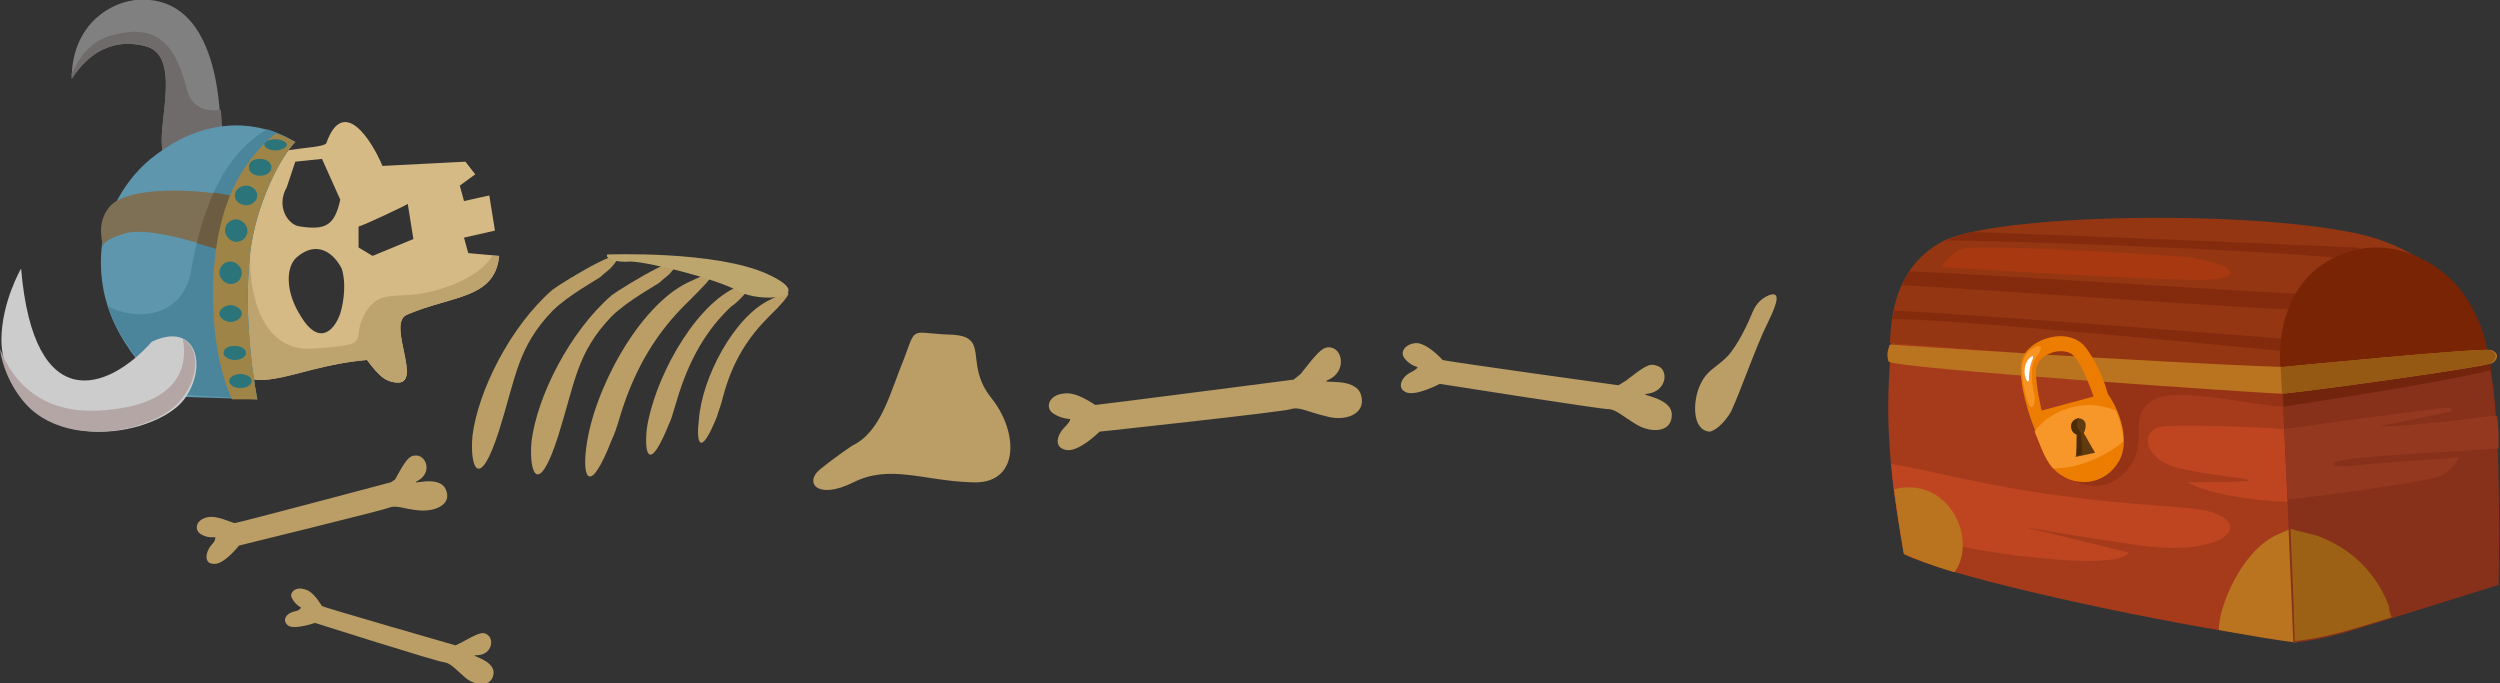 <?xml version="1.0" encoding="utf-8"?>
<!-- Generator: Adobe Illustrator 19.0.0, SVG Export Plug-In . SVG Version: 6.00 Build 0)  -->
<svg version="1.1" id="Layer_1" xmlns="http://www.w3.org/2000/svg" xmlns:xlink="http://www.w3.org/1999/xlink" x="0px" y="0px"
	 viewBox="0 0 177.8 48.6" style="enable-background:new 0 0 177.8 48.6;" xml:space="preserve">
<rect x="0" y="0" width="177.8" height="48.6" fill="#333333" stroke="none"/>
<style type="text/css">
	.st0{fill-rule:evenodd;clip-rule:evenodd;fill:#808080;}
	.st1{fill-rule:evenodd;clip-rule:evenodd;fill:#706B6B;}
	.st2{fill-rule:evenodd;clip-rule:evenodd;fill:#D6BA85;}
	.st3{fill-rule:evenodd;clip-rule:evenodd;fill:#BDA36E;}
	.st4{fill-rule:evenodd;clip-rule:evenodd;fill:#5E96AD;}
	.st5{fill-rule:evenodd;clip-rule:evenodd;fill:#4A859C;}
	.st6{fill-rule:evenodd;clip-rule:evenodd;fill:#7D7054;}
	.st7{fill-rule:evenodd;clip-rule:evenodd;fill:#6B5C42;}
	.st8{fill-rule:evenodd;clip-rule:evenodd;fill:#9E8547;}
	.st9{fill-rule:evenodd;clip-rule:evenodd;fill:#CCCCCC;}
	.st10{fill-rule:evenodd;clip-rule:evenodd;fill:#B5A6A6;}
	.st11{fill-rule:evenodd;clip-rule:evenodd;fill:#2B757A;}
	.st12{fill-rule:evenodd;clip-rule:evenodd;fill:#BA9E66;}
	.st13{fill-rule:evenodd;clip-rule:evenodd;fill:#BDA66E;}
	.st14{fill-rule:evenodd;clip-rule:evenodd;fill:#A63B1C;}
	.st15{fill-rule:evenodd;clip-rule:evenodd;fill:#BF4521;}
	.st16{fill-rule:evenodd;clip-rule:evenodd;fill:#963317;}
	.st17{fill-rule:evenodd;clip-rule:evenodd;fill:#BA731F;}
	.st18{fill-rule:evenodd;clip-rule:evenodd;fill:#87301A;}
	.st19{fill-rule:evenodd;clip-rule:evenodd;fill:#94381F;}
	.st20{fill-rule:evenodd;clip-rule:evenodd;fill:#73240D;}
	.st21{fill-rule:evenodd;clip-rule:evenodd;fill:#9C6114;}
	.st22{fill-rule:evenodd;clip-rule:evenodd;fill:#943612;}
	.st23{fill-rule:evenodd;clip-rule:evenodd;fill:#A8380F;}
	.st24{fill-rule:evenodd;clip-rule:evenodd;fill:#852B0D;}
	.st25{fill-rule:evenodd;clip-rule:evenodd;fill:#782405;}
	.st26{fill-rule:evenodd;clip-rule:evenodd;fill:#965914;}
	.st27{fill-rule:evenodd;clip-rule:evenodd;fill:#ED7D00;}
	.st28{fill-rule:evenodd;clip-rule:evenodd;fill:#F79629;}
	.st29{fill-rule:evenodd;clip-rule:evenodd;fill:#F79424;}
	.st30{fill-rule:evenodd;clip-rule:evenodd;fill:#613B0F;}
	.st31{fill-rule:evenodd;clip-rule:evenodd;fill:#4A2B0A;}
	.st32{fill-rule:evenodd;clip-rule:evenodd;fill:#FFFFFF;}
</style>
<g id="XMLID_533_">
	<path id="XMLID_570_" class="st0" d="M5.1,5.6c0-3.5,2.3-5.3,4.5-5.6c5.4-0.5,6.1,6.3,6.1,9.8L13.3,11c-4.1,2.1,0.6-6.7-2.9-7.7
		C9.3,3,7,2.7,5.1,5.6L5.1,5.6z"/>
	<path id="XMLID_569_" class="st1" d="M5.1,5.6c0-0.1,0-0.3,0-0.4C5.9,3.7,6.6,2.6,9,2.3c3-0.4,3.8,2.2,4.3,4.1
		c0.3,1.2,1.4,1.6,2.4,1.4c0.1,0.8,0.1,1.5,0.1,2.1L13.3,11c-4.1,2.1,0.6-6.7-2.9-7.7C9.3,3,7,2.7,5.1,5.6L5.1,5.6z"/>
	<path id="XMLID_564_" class="st2" d="M23.2,10.2c-0.5,0.5-4.4,0.1-7.1,2.1c-2.8,2-4.3,7.6-0.9,12.6c2.7,4,5.1,1.2,10.9,0.7
		c0.9,1.2,1.3,1.5,2,1.6c2.1,0.3-0.6-4.1,0.8-4.8c3.2-1.4,6.3-1.1,6.6-4.2L33.3,18L33,16.9l2.2-0.5l-0.4-2.5l-1.8,0.4l-0.3-1.1
		l1.1-0.8l-0.7-0.9l-5.9,0.3C26.4,9.9,24.4,6.8,23.2,10.2L23.2,10.2z M25.5,16.1v1.5l1,0.6l2.9-1.2l-0.4-2.5
		C28.9,14.6,25.5,16.2,25.5,16.1L25.5,16.1z M20.4,13.3c-0.8,1.4,0.1,2.7,0.9,2.8c1.9,0.3,2.5-0.1,2.9-1.9l-1.3-2.9L21,11.5
		L20.4,13.3L20.4,13.3z M21.1,18.3c-0.8,0.7-0.8,2.5,0.3,4.2c1.2,2,2.3,1.2,2.8-0.2c0.3-1,0.4-2.3,0.1-3.2
		C23.8,18.1,22.6,17,21.1,18.3L21.1,18.3z"/>
	<path id="XMLID_563_" class="st3" d="M13.5,21.2c0.3,1.2,0.8,2.5,1.7,3.7c2.7,4,5.1,1.2,10.9,0.7c0.9,1.2,1.3,1.5,2,1.6
		c2.1,0.3-0.6-4.1,0.8-4.8c3.2-1.4,6.3-1.1,6.6-4.2L35,18.2c-0.6,1.1-2.4,2.1-4.6,2.6c-2.3,0.5-3.5-0.3-4.5,1.6
		c-1,1.9,0.8,2.1-3.7,2.4c-4.5,0.3-5.2-6.5-3.7-10.8c-0.3-0.1-2.8,3.9-4,5.4C13.8,20,13.6,20.5,13.5,21.2L13.5,21.2z"/>
	<path id="XMLID_562_" class="st4" d="M18.3,28.4c0,0-1.1-5.3-0.5-10.5c0.4-3.3,2.1-6.7,3.2-7.8c-3.4-2-7-1.3-9.9,0.9
		c-2.2,1.6-3.7,4.4-3.9,6.9c-0.3,4.6,2.2,7.6,4.9,10.3L18.3,28.4L18.3,28.4z"/>
	<path id="XMLID_561_" class="st5" d="M18.3,28.4c0,0-1.1-5.3-0.5-10.5c0.4-3.3,2.1-6.7,3.2-7.8c-0.7-0.4-1.3-0.7-2-0.9
		c-3.2,1.8-4.7,5.9-5.4,10c-0.6,3.5-4,3.6-5.9,2.6c0.8,2.5,2.6,4.4,4.3,6.2L18.3,28.4L18.3,28.4z"/>
	<path id="XMLID_560_" class="st6" d="M8,14.5c2-1.7,9.6-0.7,9.4-0.1L16,17.9c0,0-5.2-1.9-7.1-1.3c-2,0.6-1.4,1-1.6,0.9
		c0-0.3-0.1-0.5-0.1-0.8C7.1,15.9,7.4,15,8,14.5L8,14.5z"/>
	<path id="XMLID_559_" class="st7" d="M15.2,13.7c1.3,0.2,2.2,0.4,2.1,0.6L16,17.9c0,0-0.9-0.3-2-0.6C14.3,16,14.7,14.8,15.2,13.7
		L15.2,13.7z"/>
	<path id="XMLID_558_" class="st8" d="M18.3,28.4c0,0-1.1-5.3-0.5-10.5c0.4-3.3,2.1-6.7,3.2-7.8c-0.4-0.2-0.9-0.5-1.4-0.6
		c-2.7,2.2-4.1,5.4-4.4,9.8c-0.2,3.3,0.2,6.7,1.3,9.1L18.3,28.4L18.3,28.4z"/>
	<path id="XMLID_557_" class="st9" d="M10.8,24.3c-3.1,3.5-8.4,5.4-9.3-5.2c0,0-1.4,2.4-1.4,5.1c0,1.8,1,3.8,2.3,4.9
		c2,1.8,5.1,1.9,7.5,1.2c1.3-0.4,2.5-1,3.2-1.9C14.8,26.1,14,22.8,10.8,24.3L10.8,24.3z"/>
	<path id="XMLID_556_" class="st10" d="M0,24.8c0.2,1.6,1.1,3.3,2.2,4.3c2,1.8,5.1,1.9,7.5,1.2c1.3-0.4,2.5-1,3.2-1.9
		c1.3-1.6,1.3-3.7,0.1-4.3c0.4,2-0.3,4.8-6,5.1C3,29.4,0.9,27.2,0,24.8L0,24.8z"/>
	<path id="XMLID_555_" class="st11" d="M17.1,26.6c0.4,0,0.8,0.2,0.8,0.5c0,0.3-0.4,0.5-0.8,0.5c-0.4,0-0.8-0.2-0.8-0.5
		C16.3,26.8,16.7,26.6,17.1,26.6L17.1,26.6z"/>
	<path id="XMLID_554_" class="st11" d="M16.7,24.6c0.4,0,0.8,0.2,0.8,0.5c0,0.3-0.4,0.5-0.8,0.5c-0.4,0-0.8-0.2-0.8-0.5
		C15.9,24.8,16.2,24.6,16.7,24.6L16.7,24.6z"/>
	<path id="XMLID_553_" class="st11" d="M16.4,21.7c0.4,0,0.8,0.3,0.8,0.6c0,0.3-0.4,0.6-0.8,0.6c-0.4,0-0.8-0.3-0.8-0.6
		C15.6,22,16,21.7,16.4,21.7L16.4,21.7z"/>
	<path id="XMLID_552_" class="st11" d="M16.4,18.6c0.4,0,0.8,0.4,0.8,0.8c0,0.5-0.4,0.8-0.8,0.8c-0.4,0-0.8-0.4-0.8-0.8
		C15.6,19,15.9,18.6,16.4,18.6L16.4,18.6z"/>
	<path id="XMLID_551_" class="st11" d="M16.8,15.6c0.4,0,0.8,0.4,0.8,0.8c0,0.5-0.4,0.8-0.8,0.8c-0.4,0-0.8-0.4-0.8-0.8
		C16,16,16.3,15.6,16.8,15.6L16.8,15.6z"/>
	<path id="XMLID_550_" class="st11" d="M17.5,13.2c0.4,0,0.8,0.3,0.8,0.7c0,0.4-0.4,0.7-0.8,0.7c-0.4,0-0.8-0.3-0.8-0.7
		C16.7,13.5,17.1,13.2,17.5,13.2L17.5,13.2z"/>
	<path id="XMLID_549_" class="st11" d="M18.5,11.3c0.4,0,0.8,0.2,0.8,0.6s-0.4,0.6-0.8,0.6c-0.4,0-0.8-0.2-0.8-0.6
		S18,11.3,18.5,11.3L18.5,11.3z"/>
	<path id="XMLID_548_" class="st11" d="M19.6,9.9c0.4,0,0.8,0.2,0.8,0.4c0,0.2-0.4,0.4-0.8,0.4c-0.4,0-0.8-0.2-0.8-0.4
		C18.8,10.1,19.1,9.9,19.6,9.9L19.6,9.9z"/>
	<path id="XMLID_547_" class="st12" d="M47.6,19.5c-0.1,0.1-0.5,0.4-0.7,0.6c-0.1,0.1-2.3,1.3-3.4,2.4c-2.5,2.6-2.6,4.7-3.8,8.5
		c-1.4,4.4-2.1,2.7-1.9,0.4c0.4-3.2,2.7-7.8,5.7-10.4C44.3,20.4,49.9,17,47.6,19.5L47.6,19.5z"/>
	<path id="XMLID_546_" class="st12" d="M48.9,20.1c1.7-0.8,2.6-1.2,0.6,0.8c-0.2,0.2-0.5,0.5-0.8,0.8c-1.9,1.9-3.5,4.3-4.6,7.9
		c-0.2,0.7-0.4,1.3-0.6,1.7c-1.6,4.1-2.1,2.6-1.8,0.5C42.2,27.8,45.4,21.8,48.9,20.1L48.9,20.1z"/>
	<path id="XMLID_545_" class="st12" d="M28.1,34.1c0.7-1.3,1-1.7,1.4-1.7c0.8-0.1,1.3,1.2,0.2,1.8c-0.7,0.4,1.5-0.5,2,0.6
		c0.5,1.1-0.8,1.6-1.9,1.5c-1.1-0.1-1.6-0.4-2.1-0.2c-0.5,0.2-10.7,2.7-10.7,2.7s-1.1,1.4-1.8,1.3c-0.7,0-0.6-0.8-0.2-1.3
		c0.4-0.4,0.3-0.6,0.3-0.6s-0.5,0.1-1-0.2c-0.5-0.3-0.4-1,0.4-1.2c0.7-0.2,1.8,0.4,2,0.4c0.2,0,11.1-2.9,11.1-2.9L28.1,34.1
		L28.1,34.1z"/>
	<path id="XMLID_544_" class="st12" d="M43.4,19.1c-0.1,0.1-0.5,0.4-0.7,0.6c-0.1,0.1-2.3,1.3-3.4,2.4c-2.5,2.6-2.6,4.7-3.8,8.5
		c-1.4,4.4-2.1,2.7-1.9,0.4c0.4-3.2,2.7-7.8,5.7-10.4C40.1,20,45.7,16.6,43.4,19.1L43.4,19.1z"/>
	<path id="XMLID_543_" class="st12" d="M52.2,20.5c1.4-0.7,2.2-1.1,0.5,0.7c-0.2,0.2-0.4,0.4-0.7,0.6c-1.7,1.6-3,3.7-3.9,6.8
		c-0.2,0.6-0.3,1.1-0.5,1.5c-1.4,3.5-1.8,2.3-1.6,0.4C46.5,27.1,49.2,22,52.2,20.5L52.2,20.5z"/>
	<path id="XMLID_540_" class="st12" d="M54.8,21.3c1.2-0.6,1.9-0.9,0.5,0.6c-0.2,0.2-0.3,0.3-0.6,0.6c-1.4,1.4-2.6,3.1-3.3,5.8
		c-0.1,0.5-0.3,0.9-0.4,1.3c-1.2,3-1.5,1.9-1.3,0.3C49.9,26.9,52.2,22.5,54.8,21.3L54.8,21.3z M60.6,31.7c2.1-1,2.7-3.8,3.7-6.2
		c0.9-2.4,0.4-1.8,3.3-1.7c2.9,0.1,0.9,2,2.9,4.5c2,2.5,2,6.2-1.4,6c-3.4-0.1-5.8-1.3-8.4,0c-2.6,1.3-3.5,0-2.4-0.9
		C59.4,32.5,60.6,31.7,60.6,31.7L60.6,31.7z"/>
	<path id="XMLID_539_" class="st13" d="M43.2,18.1c0,0,7.7-0.3,11.4,1.4c3.7,1.7-0.5,2.1-2.1,1.2c-1.6-0.9-6.5-2.1-7.7-2.1
		C43.6,18.7,43,18.3,43.2,18.1L43.2,18.1z"/>
	<path id="XMLID_538_" class="st12" d="M32.8,45.7c1.1-0.6,1.5-0.8,1.8-0.6c0.6,0.3,0.4,1.5-0.7,1.5c-0.7,0,1.3,0.3,1.2,1.3
		c-0.1,1-1.3,0.9-2,0.3c-0.7-0.6-1-1-1.5-1.1c-0.4,0-9.2-2.8-9.2-2.8s-1.4,0.5-1.9,0.2c-0.5-0.4-0.1-0.9,0.4-1
		c0.5-0.1,0.5-0.3,0.5-0.3s-0.4-0.2-0.6-0.6c-0.3-0.4,0.2-0.9,0.8-0.7c0.7,0.1,1.2,1.1,1.3,1.2c0.1,0.1,9.5,2.8,9.5,2.8L32.8,45.7
		L32.8,45.7z"/>
	<path id="XMLID_537_" class="st12" d="M92.5,26.6c1.1-1.4,1.5-1.9,2-1.9c1,0,1.3,1.7,0,2.3c-0.9,0.4,1.9-0.3,2.3,1.1
		c0.4,1.4-1.2,1.9-2.5,1.5c-1.3-0.3-1.9-0.7-2.5-0.5c-0.6,0.2-13.6,1.6-13.6,1.6s-1.5,1.5-2.4,1.3c-0.9-0.2-0.6-1.1-0.1-1.6
		c0.5-0.5,0.4-0.6,0.4-0.6s-0.6,0-1.2-0.4c-0.6-0.4-0.3-1.3,0.7-1.4c0.9-0.2,2.1,0.7,2.3,0.8C78.1,28.8,92,27,92,27L92.5,26.6
		L92.5,26.6z"/>
	<path id="XMLID_534_" class="st12" d="M115.6,27.1c1.3-1,1.7-1.3,2.2-1.1c0.9,0.2,0.8,1.8-0.6,2c-0.9,0.1,1.7,0.2,1.7,1.5
		c0,1.3-1.5,1.3-2.5,0.7c-1-0.6-1.5-1.1-2-1.1c-0.6,0-12-1.8-12-1.8s-1.7,0.9-2.4,0.6c-0.7-0.3-0.3-1.1,0.3-1.4
		c0.6-0.3,0.5-0.4,0.5-0.4s-0.5-0.1-0.9-0.6c-0.4-0.5,0.1-1.1,0.9-1.1c0.8,0.1,1.7,1.1,1.8,1.2c0.2,0.1,12.5,1.8,12.5,1.8
		L115.6,27.1L115.6,27.1z M121.6,30.7c-1.3-0.1-1.2-2.2-0.7-3.3c0.5-1.1,1.1-1.2,1.9-2c0.8-0.8,1.6-2.6,1.8-3.1
		c0.2-0.5,0.5-1,1.2-1.3c0.8-0.3,0.7,0.4-0.1,2c-0.8,1.6-1.9,4.8-2.6,6.3C122.3,30.6,121.6,30.7,121.6,30.7L121.6,30.7z"/>
</g>
<g id="XMLID_211_">
	<path id="XMLID_532_" class="st14" d="M134.7,22.3c-0.5,5.6-0.8,8.7,0.7,17.1c2.6,1.4,14.5,4.1,22.9,5.5c2,0.3,3.8,0.5,5.2,0.7
		c0.2,0,0.3,0,0.4,0c1.5-0.3,3.1-2.2,3.5-2.3c2.5-0.5-2.9-17.8-2.9-17.8S134.5,22.1,134.7,22.3L134.7,22.3z"/>
	<path id="XMLID_529_" class="st15" d="M134.5,33c0.1,1.3,0.3,2.8,0.6,4.5c1.1,0.4,2,0.7,2.2,0.7c0.3,0.1,1.9,0.9,7.9,1.5
		c6,0.6,6.2-0.4,6.2-0.4s-6.5-1.6-7-1.7c-0.5-0.2,0.4,0.1,7.2,1.1c6.8,1.1,8.9-1.6,5.2-2.4c-1.6-0.3-5.6-0.4-9.9-1
		C141.8,34.7,136.6,33.3,134.5,33L134.5,33z M162.9,30.6c-1-0.2-6.7-0.4-8.8-0.3c-2.1,0.1-1.7,2.4,0.9,3c2.6,0.6,5.2,0.7,4.9,0.9
		c-0.3,0.1-4.3,0.1-4.3,0.1s0.9,0.7,4.6,1.2c3.7,0.4,4.3,0.1,4.3-0.2C164.5,34.8,162.9,30.8,162.9,30.6L162.9,30.6z"/>
	<path id="XMLID_528_" class="st16" d="M147.4,34.1c0.7,0.5,2.2,0.8,3.4-0.2c1.2-1,1.4-2.3,1.3-3.4c0-1.1,0.4-2.4,2.7-2.4
		c2.3-0.1,7.2,1,7.8,0.8c0.6-0.2,0.3-1.6-0.1-1.6c-0.4,0-1.3-0.2-3-0.2c-1.7-0.1-9.3-0.3-9.7-0.1c-0.4,0.2-0.4,1.1-0.4,1.5
		c0,0.4,0.2,0.7-0.1,1c-0.2,0.3-0.6,1-1.4,1.2c-0.8,0.2-1.9-0.1-1.9-0.1s1.1,2,1.1,2.1C147.2,32.8,147.4,34.1,147.4,34.1L147.4,34.1
		z"/>
	<path id="XMLID_527_" class="st17" d="M157.8,44.8c2.2,0.4,3.9,0.7,5.5,0.9c0.2-0.2,1.2-0.2,1.7-0.5l0-0.2c0.4-3.5-2.2-7.2-2.2-7.2
		s1.6-0.9-1,0.3C159.4,39.3,157.8,43.1,157.8,44.8L157.8,44.8z"/>
	<path id="XMLID_526_" class="st17" d="M134.7,34.8c0.2,1.4,0.4,2.9,0.7,4.6c0.7,0.3,1.9,0.8,3.6,1.3
		C140.7,38.4,138.6,33.8,134.7,34.8L134.7,34.8z"/>
	<path id="XMLID_525_" class="st18" d="M162.1,25.1c0,0,12.4-0.5,14.2-0.5s1.4,17,1.4,17c-2.6,0.8-5.1,1.6-7.7,2.4
		c-2.7,0.8-4.1,1.4-6.9,1.7C163.1,45.7,162.3,25.3,162.1,25.1L162.1,25.1z"/>
	<path id="XMLID_524_" class="st19" d="M177.6,29.6c0.1,0.7,0.1,1.5,0.1,2.3c-1.1,0.1-9.4,0.5-10.9,0.8c-1.6,0.3-0.6,0.6,0.8,0.4
		c1.5-0.2,7-0.5,7.2-0.6c0.2-0.1-0.4,1.1-1.4,1.4c-1,0.4-9.8,1.6-10.7,1.6l0,0c-0.1-1.7-0.2-3.5-0.2-5c0,0,0,0,0,0
		c0,0,10.8-1.5,11.5-1.5c0.7,0,0.2,0.3,0.2,0.3l-4.9,1c0,0,0.8,0.1,3.3-0.2C175.2,29.9,177.2,29.5,177.6,29.6
		C177.5,29.6,177.5,29.6,177.6,29.6L177.6,29.6z"/>
	<path id="XMLID_523_" class="st20" d="M177,25.5c0.1,0.2,0.1,0.5,0.2,0.8c-3.3,0.9-14.7,2.6-14.7,2.6c0,0,0,0-0.1,0
		c0-0.5,0-0.9-0.1-1.3c0.8-0.3,1.9-0.6,2.4-0.8c0.9-0.2,2.9-1.1,3.7-1.1c0.9-0.1,5.2-0.2,5.7-0.2C174.4,25.5,175.9,25.5,177,25.5
		L177,25.5z"/>
	<path id="XMLID_522_" class="st21" d="M170.1,43.9L170.1,43.9c-2.7,0.8-4.3,1.4-6.9,1.7c0,0-0.1-3.7-0.3-7.9c0,0,0-0.1,0-0.1
		c0.6,0.2,1.2,0.3,1.9,0.5c1.6,0.6,3.9,1.9,5.1,5C169.9,43.4,170,43.7,170.1,43.9L170.1,43.9z"/>
	<path id="XMLID_521_" class="st22" d="M134.4,24.4c0.1-1,0-5.2,3.7-7.2c3.7-2,21.6-2.3,29.5-0.6c7.9,1.7,9.2,8.3,9.2,8.3l-14.8,1.4
		l-2.5,0L134.4,24.4L134.4,24.4z"/>
	<path id="XMLID_520_" class="st23" d="M139.6,17.7c-0.9,0.2-1.5,1.3-1.5,1.3s15.9,1,18.8,0.9c2.9-0.1,2-1.1-1.2-1.6
		C155.1,18.2,140.7,17.3,139.6,17.7L139.6,17.7z"/>
	<path id="XMLID_516_" class="st24" d="M134.6,22.7c0-0.2,0.1-0.4,0.1-0.6c3.8,0.1,27.9,2,27.9,2s0.8,1-0.1,0.9
		C161.8,24.9,138.1,22.6,134.6,22.7L134.6,22.7z M138.4,17.1c0.5-0.2,1.1-0.4,1.8-0.6c9.1,0.3,27.5,1.1,27.5,1.1l0.6,0.6
		c0,0,3.4,0.9-1.7,0.2C161.9,17.8,142.2,17.1,138.4,17.1L138.4,17.1z M135.3,20.3c0.1-0.3,0.3-0.7,0.5-1c5.6,0.2,27.7,1.7,28.2,1.6
		c0.5-0.1,0.5,0.9-0.3,1.1C162.9,22.2,137.2,20.3,135.3,20.3L135.3,20.3z"/>
	<path id="XMLID_515_" class="st25" d="M162.2,26.3c0,0-0.7-5.3,3.3-7.7c4-2.4,8.1,0,9.7,2.3c1.6,2.3,1.7,4.2,1.7,4.2L162.2,26.3
		L162.2,26.3z"/>
	<path id="XMLID_514_" class="st17" d="M134.4,24.5c-0.2,0.6-0.2,0.7-0.1,1.2c0.1,0.5,27.2,2.3,27.9,2.3c0.7,0,14.7-1.9,15.1-2.2
		c0.4-0.3,0.4-0.7-0.1-0.9c-0.6-0.2-14.8,1.2-14.8,1.2C153.4,25.8,134.2,24.5,134.4,24.5L134.4,24.5z"/>
	<path id="XMLID_513_" class="st26" d="M162.3,28c1.5-0.1,14.6-1.9,14.9-2.2c0.4-0.3,0.4-0.7-0.1-0.9c-0.6-0.2-14.8,1.2-14.8,1.2
		l-0.1,0L162.3,28L162.3,28z"/>
	<path id="XMLID_510_" class="st27" d="M143.8,25.6c0.4-1.5,3.4-2.5,4.6-0.8c1,1.4,1.4,2.8,1.5,3.2c1.1,1.6,1.5,3.6,0.8,4.8
		c-1,1.7-2.9,1.8-4.1,1c-1.1-0.7-1.5-2.1-1.9-3.3C144,28.8,143.5,26.5,143.8,25.6L143.8,25.6z M145.2,29.2l3.7-1
		c-0.3-0.8-1-2.8-1.7-3.1c-0.9-0.4-2.4,0.2-2.4,1.3C144.8,27.5,145.1,28.7,145.2,29.2L145.2,29.2z"/>
	<path id="XMLID_509_" class="st28" d="M150.5,29.2c0.3,0.8,0.5,1.5,0.5,2.2c-1,0.9-3.2,2-5,1.9c-0.6-0.7-0.9-1.7-1.3-2.6
		c0.7-1,2-1.8,3.8-1.9C149.3,28.8,150,29,150.5,29.2L150.5,29.2z"/>
	<path id="XMLID_508_" class="st29" d="M144.4,24.9c0,0-0.6,0.4-0.6,1.3c0,0.9,0.3,2.2,0.5,2.6c0.2,0.4,0.6,0,0.3-1.1
		c-0.2-1.1-0.1-1.9,0.2-2.3c0.3-0.4,0.5-0.7,0.2-0.8C144.8,24.6,144.4,24.9,144.4,24.9L144.4,24.9z"/>
	<path id="XMLID_507_" class="st30" d="M147.7,30.9c0,0-0.4-0.1-0.4-0.6c0-0.5,0.6-0.7,0.9-0.4c0.3,0.3,0,0.9,0,0.9l0.8,1.4
		l-1.4,0.3C147.7,32.5,147.7,30.9,147.7,30.9L147.7,30.9z"/>
	<path id="XMLID_506_" class="st31" d="M147.7,30.9c0,0-0.4-0.1-0.4-0.6c0-0.3,0.3-0.5,0.6-0.6c-0.2,0.2-0.3,0.5-0.1,0.8
		c0.2,0.3,0.2,0.3,0.2,0.3s0.1,1.1,0.1,1.5l-0.4,0.1C147.7,32.5,147.7,30.9,147.7,30.9L147.7,30.9z"/>
	<path id="XMLID_505_" class="st32" d="M144.3,25.5c0.4-0.4,0.3,0,0.2,0.2c-0.1,0.2-0.2,0.8-0.2,1.1c0,0.2,0,0.4-0.1,0.3
		C144,27,143.8,26.1,144.3,25.5L144.3,25.5z"/>
</g>
<g id="XMLID_27_">
</g>
<g id="XMLID_28_">
</g>
<g id="XMLID_29_">
</g>
<g id="XMLID_30_">
</g>
<g id="XMLID_31_">
</g>
<g id="XMLID_32_">
</g>
<g id="XMLID_33_">
</g>
<g id="XMLID_34_">
</g>
<g id="XMLID_35_">
</g>
<g id="XMLID_36_">
</g>
<g id="XMLID_37_">
</g>
<g id="XMLID_38_">
</g>
<g id="XMLID_39_">
</g>
<g id="XMLID_40_">
</g>
<g id="XMLID_41_">
</g>
</svg>
